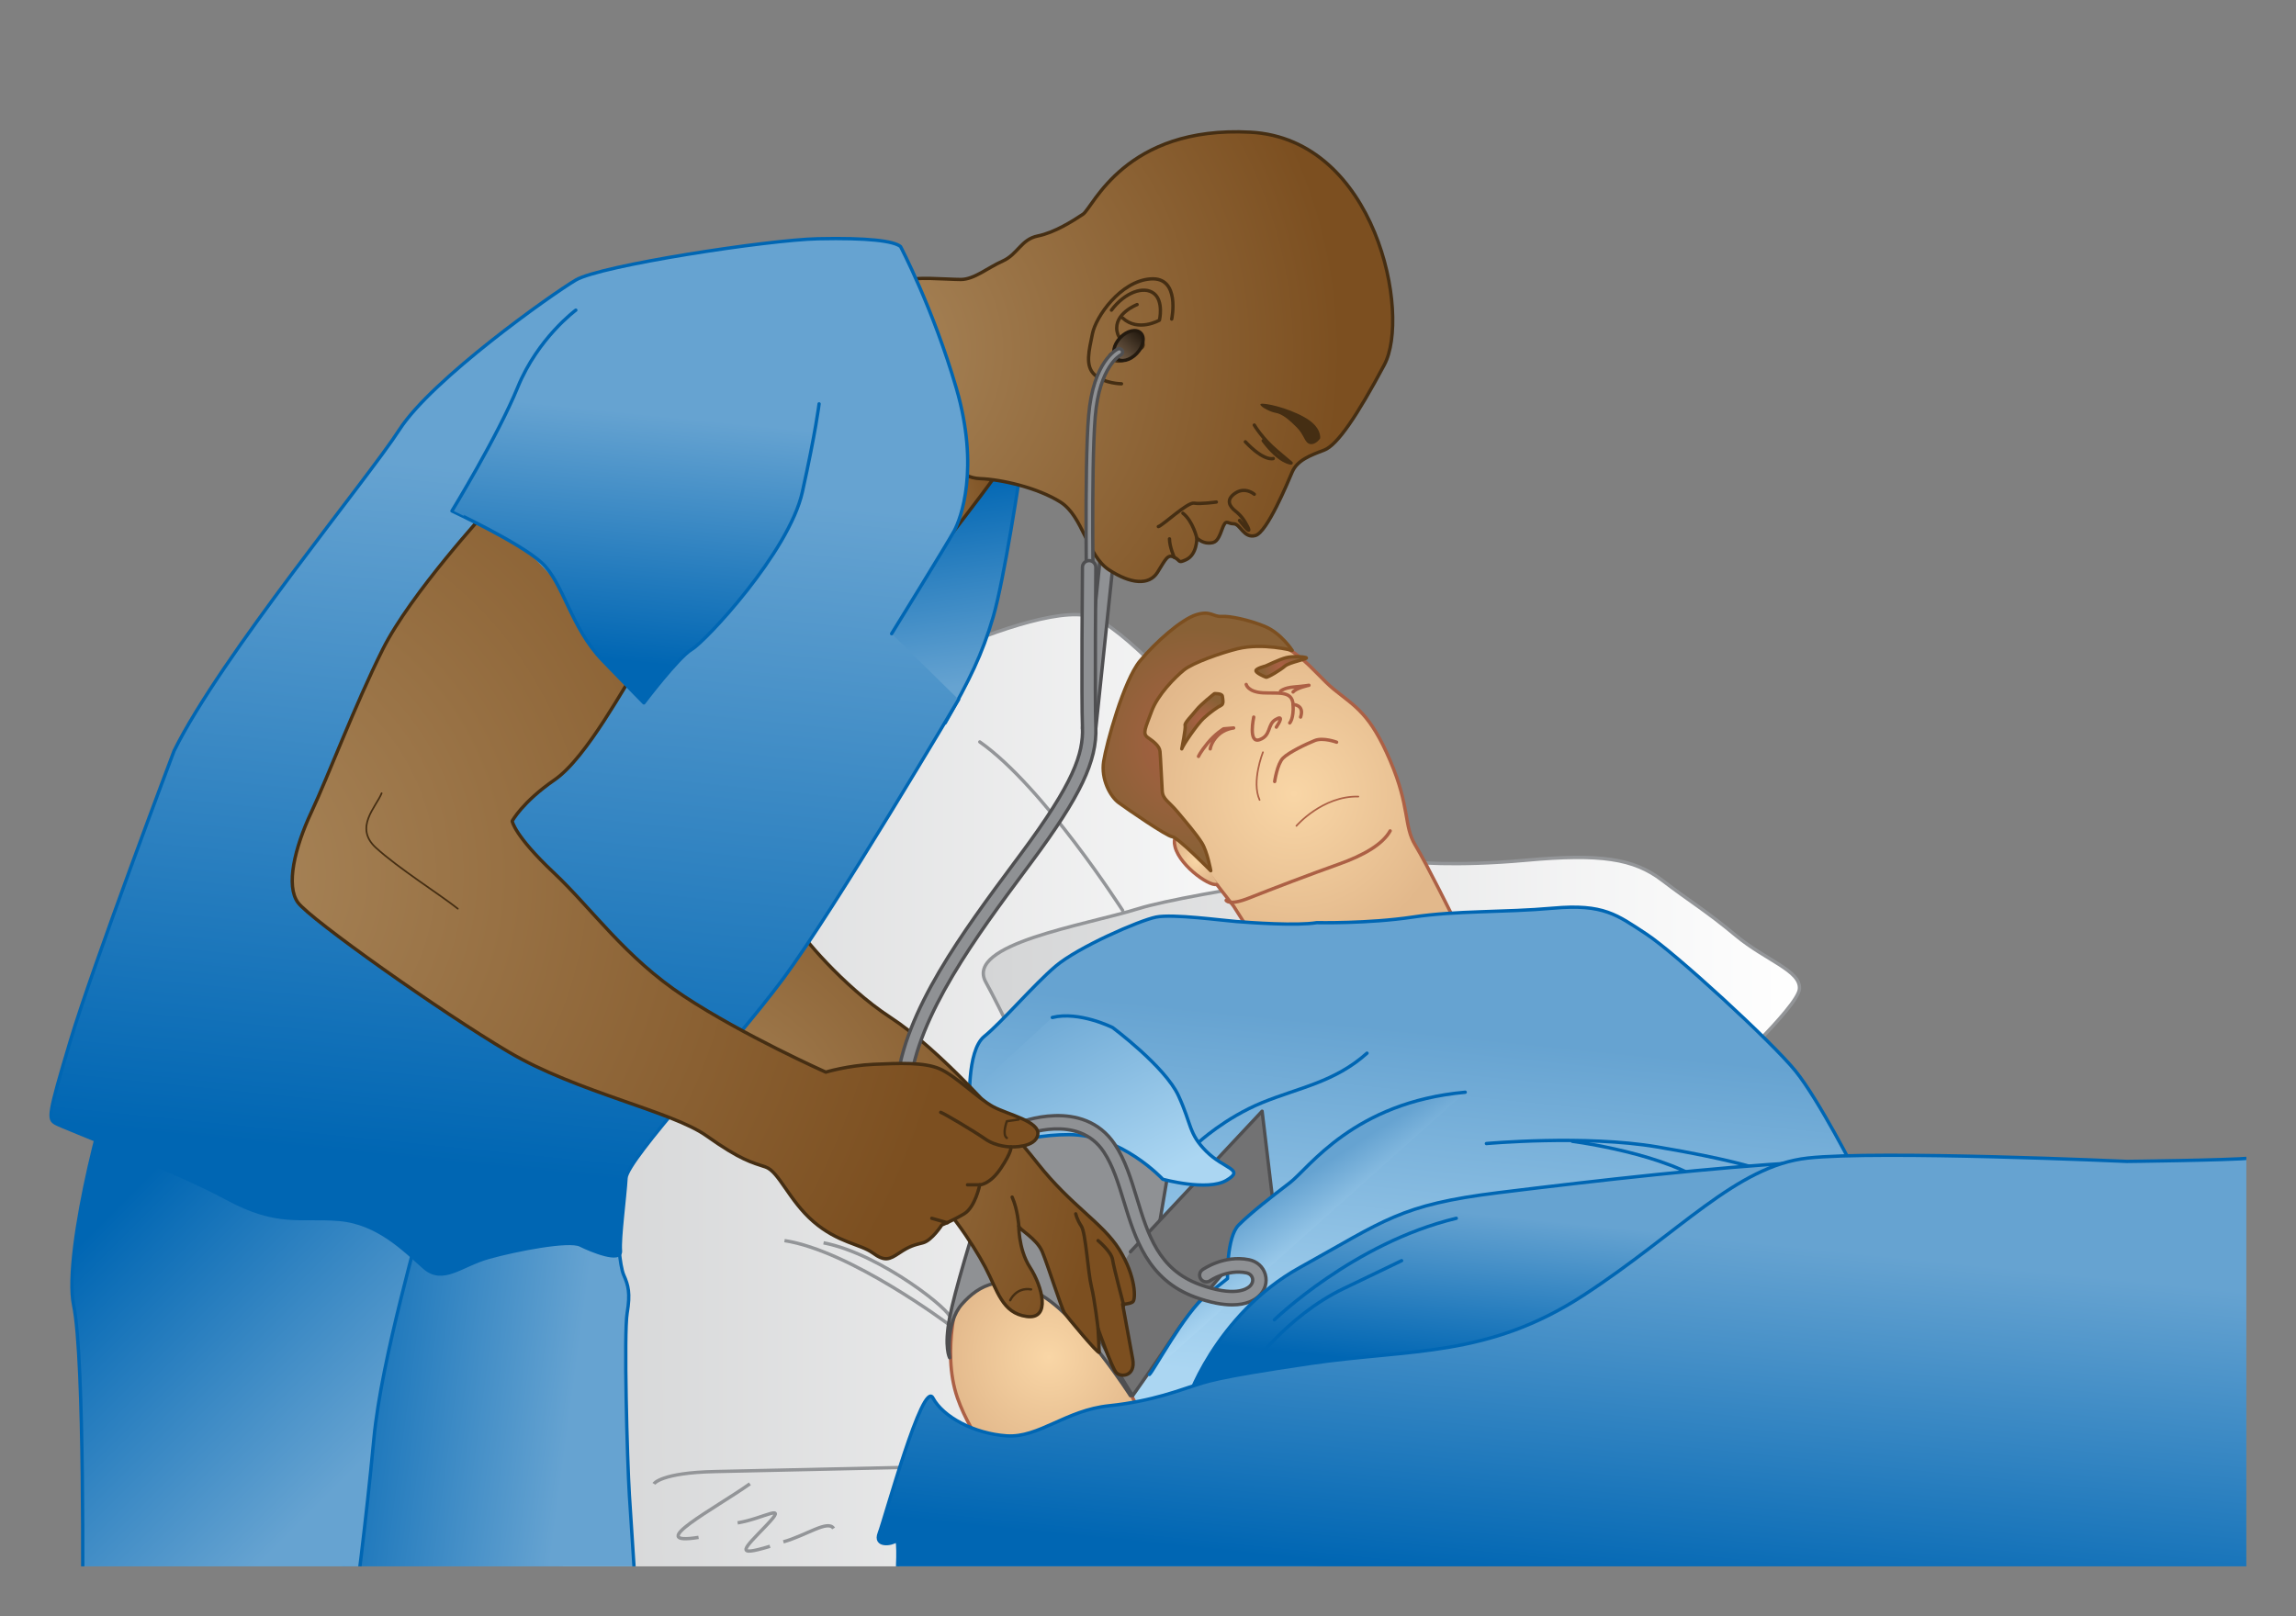 <?xml version="1.0" encoding="utf-8"?>
<!-- Generator: Adobe Illustrator 16.0.0, SVG Export Plug-In . SVG Version: 6.00 Build 0)  -->
<!DOCTYPE svg PUBLIC "-//W3C//DTD SVG 1.1//EN" "http://www.w3.org/Graphics/SVG/1.1/DTD/svg11.dtd">
<svg version="1.1" xmlns="http://www.w3.org/2000/svg" xmlns:xlink="http://www.w3.org/1999/xlink" x="0px" y="0px"
	 width="342.916px" height="241.417px" viewBox="0 0 342.916 241.417" enable-background="new 0 0 342.916 241.417"
	 xml:space="preserve">
<rect x="0" y="0" width="342.916" height="241.417" fill="#808080" stroke="none"/>
<g id="Vector">
	<g>
		<defs>
			<rect id="SVGID_1_" width="335.5" height="234"/>
		</defs>
		<clipPath id="SVGID_2_">
			<use xlink:href="#SVGID_1_"  overflow="visible"/>
		</clipPath>
		<g clip-path="url(#SVGID_2_)">
			<linearGradient id="SVGID_3_" gradientUnits="userSpaceOnUse" x1="82.497" y1="165.035" x2="208.25" y2="165.035">
				<stop  offset="0" style="stop-color:#D4D5D6"/>
				<stop  offset="1" style="stop-color:#FFFFFF"/>
			</linearGradient>
			<path fill="url(#SVGID_3_)" stroke="#939598" stroke-width="0.5" stroke-miterlimit="10" d="M178.688,106.063
				c0,0-11.021-12.646-15.854-13.979S147,94.75,139.5,98.25s-42.75,20-42.75,20s-14.5,59-14.25,84.25s1.75,35.75,1.75,35.75l124-4.5
				l-1.5-66.25"/>
			<path fill="none" stroke="#939598" stroke-width="0.5" stroke-miterlimit="10" d="M137.167,219.167
				c-0.5,0-22.166,0.5-30.333,0.667s-9.167,1.833-9.167,1.833"/>
			<path fill="none" stroke="#939598" stroke-width="0.5" stroke-miterlimit="10" d="M112,221.667c-5.167,3.667-16,9.333-7.667,8"/>
			<path fill="none" stroke="#939598" stroke-width="0.5" stroke-miterlimit="10" d="M110.167,227.501
				c4-0.667,7.667-3.167,4.333,0.333s-5,4.834,0.5,3.167"/>
			<path fill="none" stroke="#939598" stroke-width="0.5" stroke-miterlimit="10" d="M117,230.334c3.5-1,6.667-3.333,7.5-2"/>
			
				<path fill="none" stroke="#939598" stroke-width="0.5" stroke-linecap="round" stroke-linejoin="round" stroke-miterlimit="10" d="
				M167.667,136.001c0,0-11.833-18.5-21.333-25.167"/>
			<path fill="none" stroke="#939598" stroke-width="0.5" stroke-miterlimit="10" d="M141.833,196.834
				c0.667-0.667-10.167-9.501-18.833-11.167"/>
			<path fill="none" stroke="#939598" stroke-width="0.5" stroke-miterlimit="10" d="M141.667,197.834c0,0-14.667-11-24.5-12.5"/>
			<linearGradient id="SVGID_4_" gradientUnits="userSpaceOnUse" x1="146.862" y1="161.544" x2="268.759" y2="161.544">
				<stop  offset="0" style="stop-color:#D4D5D6"/>
				<stop  offset="1" style="stop-color:#FFFFFF"/>
			</linearGradient>
			<path fill="url(#SVGID_4_)" stroke="#939598" stroke-width="0.5" stroke-miterlimit="10" d="M256.25,161.75
				c0,0,12.25-11.25,12.5-14s-5-4.25-9.5-8s-6.75-5-11-8.25s-9.25-4-20.25-3s-17.25,0.25-17.25,0.25s-32.75,4.5-40.75,7
				s-26,5.25-22.75,11s23.5,48.25,23.5,48.25"/>
			<radialGradient id="SVGID_5_" cx="193.25" cy="118.561" r="23.721" gradientUnits="userSpaceOnUse">
				<stop  offset="0" style="stop-color:#F9D6A6"/>
				<stop  offset="1" style="stop-color:#E2B88B"/>
			</radialGradient>
			<path fill="url(#SVGID_5_)" stroke="#AC6045" stroke-width="0.5" d="M172,104.125c1.125-2.625,6.875-9.125,14-9
				s10,5.25,13.25,7.875s5.375,3.625,8.375,10.625s2,9.75,3.75,12.625s5.875,11.25,5.875,11.25l-24.125,4.5l-5.375-1.125l-3.5-5.5
				c0,0-4.625-5.875-6.625-8.75s-8.375-14.5-8.375-17.25"/>
			<radialGradient id="SVGID_6_" cx="178.635" cy="128.62" r="3.384" gradientUnits="userSpaceOnUse">
				<stop  offset="0" style="stop-color:#F9D6A6"/>
				<stop  offset="1" style="stop-color:#E2B88B"/>
			</radialGradient>
			<path fill="url(#SVGID_6_)" stroke="#AC6045" stroke-width="0.5" d="M178.25,126.25c0,0-3.5-2.75-2.75,0.25s5.75,6.375,6.375,5.5
				"/>
			<path fill="none" stroke="#AC6045" stroke-width="0.5" stroke-linecap="round" stroke-linejoin="round" d="M183.125,134.5
				c0,0,0.375,0.875,3.5-0.375s9.375-3.625,13.25-5s6.625-3,7.75-5"/>
			<path fill="none" stroke="#AC6045" stroke-width="0.5" stroke-linecap="round" stroke-linejoin="round" d="M190.375,116.75
				c0,0,0.375-2.625,1.25-3.5s3.5-2.125,4.75-2.625s3.25,0.25,3.25,0.25"/>
			<path fill="none" stroke="#AC6045" stroke-width="0.5" stroke-linecap="round" stroke-linejoin="round" d="M179,113
				c0,0,0.25-0.625,1.375-2s2.375-2.125,2.375-2.125l1.5-0.125c0,0-1.375,0.125-2.375,1.125s-1.125,2-1.125,2"/>
			<path fill="none" stroke="#AC6045" stroke-width="0.5" stroke-linecap="round" stroke-linejoin="round" d="M191.25,103.25
				c0,0,0.5-0.5,2-0.625s2.25-0.25,2.25-0.25s-1.875,0.375-2.375,1"/>
			<path fill="none" stroke="#AC6045" stroke-width="0.5" stroke-linecap="round" stroke-linejoin="round" d="M186.125,102.25
				c0,0,0.25,1.125,2.5,1.25s4.375-0.375,4.5,1.75s-0.5,2.75-0.5,2.75"/>
			<path fill="none" stroke="#AC6045" stroke-width="0.5" stroke-linecap="round" stroke-linejoin="round" d="M187.25,107.125
				c0,0-0.875,4,0.875,3.375s1.125-2.25,2.375-3s0.625,0.375,0.125,1.125"/>
			<path fill="none" stroke="#AC6045" stroke-width="0.5" stroke-linecap="round" stroke-linejoin="round" d="M193.125,105.25
				c0,0,1.75,0,1.125,1.875"/>
			<path fill="none" stroke="#AC6045" stroke-width="0.25" stroke-linecap="round" stroke-linejoin="round" d="M193.625,123.375
				c0,0,3.875-4.5,9.25-4.375"/>
			<path fill="none" stroke="#AC6045" stroke-width="0.25" stroke-linecap="round" stroke-linejoin="round" d="M188.625,112.375
				c0,0-1.75,4.375-0.5,7.125"/>
			<radialGradient id="SVGID_7_" cx="179.578" cy="107.749" r="3.64" gradientUnits="userSpaceOnUse">
				<stop  offset="0" style="stop-color:#AC6045"/>
				<stop  offset="1" style="stop-color:#896136"/>
			</radialGradient>
			
				<path fill="url(#SVGID_7_)" stroke="#7C4F20" stroke-width="0.5" stroke-linecap="round" stroke-linejoin="round" stroke-miterlimit="10" d="
				M176.5,111.875c0.25-0.688,2.313-3.688,3.25-4.563s2.188-1.75,2.625-1.938s0.25-0.938,0.188-1.375s-1.188-0.375-1.188-0.375
				s-2,1.563-2.688,2.438S176.875,108,177,108.375S176.5,111.875,176.5,111.875z"/>
			<radialGradient id="SVGID_8_" cx="191.352" cy="99.632" r="2.881" gradientUnits="userSpaceOnUse">
				<stop  offset="0" style="stop-color:#AC6045"/>
				<stop  offset="1" style="stop-color:#896136"/>
			</radialGradient>
			
				<path fill="url(#SVGID_8_)" stroke="#7C4F20" stroke-width="0.5" stroke-linecap="round" stroke-linejoin="round" stroke-miterlimit="10" d="
				M189,99.501c0.25-0.084,2.084-1,3.084-1.25s2.584-0.166,3,0s-2.5,0.667-3.167,1.25s-2.583,1.749-2.833,1.666s-1.583-0.667-1.5-1
				S189,99.501,189,99.501z"/>
			<radialGradient id="SVGID_9_" cx="178.88" cy="110.844" r="16.875" gradientUnits="userSpaceOnUse">
				<stop  offset="0" style="stop-color:#AC6045"/>
				<stop  offset="1" style="stop-color:#896136"/>
			</radialGradient>
			
				<path fill="url(#SVGID_9_)" stroke="#7C4F20" stroke-width="0.5" stroke-linecap="round" stroke-linejoin="round" stroke-miterlimit="10" d="
				M184.833,96.917c-2.407,0.589-6.667,2.084-8,3.167s-3.917,3.667-4.833,6.167s-1.416,3.332-0.583,3.916s1.75,1.251,1.833,2.084
				s0.25,4.666,0.333,5.916s1,1.584,2.25,3.084s2.833,3.332,3.667,4.666s1.333,4.167,1.333,4.167s-4.917-4.999-5.75-5.083
				s-6.75-4.168-8-5.084s-2.667-3.499-2.25-6.166s3-12.083,5.417-15s6.25-6.25,8.417-6.917s2.5,0.333,3.75,0.25s4.083,0.5,6.5,1.5
				S193,97.167,193,97.167S188.584,96,184.833,96.917z"/>
			<linearGradient id="SVGID_10_" gradientUnits="userSpaceOnUse" x1="212.46" y1="154.055" x2="207.005" y2="207.699">
				<stop  offset="3.683000e-004" style="stop-color:#66A3D1"/>
				<stop  offset="1" style="stop-color:#ABD6F2"/>
			</linearGradient>
			
				<path fill="url(#SVGID_10_)" stroke="#0066B3" stroke-width="0.5" stroke-linecap="round" stroke-linejoin="round" stroke-miterlimit="10" d="
				M196.667,137.834c-3,0.5-9.833-0.001-12-0.167s-9.5-1.166-12-0.666s-11.667,4.5-15,7.333s-8,8.334-10.667,10.5
				s-2.167,10.333-2.167,10.833l22.833,46.667l105.167-31.333l4.333-5.833c0,0-5.5-10.834-9-15.167s-17.999-17.667-22.333-20.5
				s-6.334-4.499-13.834-3.833s-14.334,0.333-21,1.333S196.667,137.834,196.667,137.834z"/>
			
				<path fill="none" stroke="#0066B3" stroke-width="0.5" stroke-linecap="round" stroke-linejoin="round" stroke-miterlimit="10" d="
				M179,170.668c0,0,4-3.693,9.5-5.943s10.834-3.053,15.667-7.391"/>
			
				<path fill="none" stroke="#0066B3" stroke-width="0.5" stroke-linecap="round" stroke-linejoin="round" stroke-miterlimit="10" d="
				M222,170.834c0,0,14.667-1.334,25.5,0.5s14.667,3.167,14.667,3.167"/>
			
				<path fill="none" stroke="#0066B3" stroke-width="0.5" stroke-linecap="round" stroke-linejoin="round" stroke-miterlimit="10" d="
				M234.833,170.501c0,0,14.333,1.834,20.5,6.667"/>
			<radialGradient id="SVGID_11_" cx="156.651" cy="202.748" r="16.025" gradientUnits="userSpaceOnUse">
				<stop  offset="0" style="stop-color:#F9D6A6"/>
				<stop  offset="1" style="stop-color:#E2B88B"/>
			</radialGradient>
			<path fill="url(#SVGID_11_)" stroke="#AC6045" stroke-width="0.5" d="M143.333,192.834c0,0-2.833,8.833-0.333,16
				c2.142,6.14,6.667,10.834,7.167,11.167s21.167-7.334,21.167-7.334s-5.667-9-6.667-16.333s-9-11.834-14.833-10.667"/>
			<path fill="#8F9194" stroke="#4F4F51" stroke-width="0.5" stroke-linecap="round" stroke-linejoin="round" d="M141.833,202.834
				c0,0-0.861-1.505,0-6c1.5-7.833,10-33,10-33s14.667-0.167,19.667,1s4,4.167,4,4.167l-6.667,39.5c0,0-7-11.001-13-14.834
				s-9.667-1.666-12.167,1.167S141.833,202.834,141.833,202.834z"/>
			<path fill="#727273" stroke="#4F4F51" stroke-width="0.5" stroke-linecap="round" stroke-linejoin="round" d="M168.833,187.001
				l19.667-21l1.833,15.333c0,0-11.833,13.334-14.667,17.667s-6.5,9.5-6.5,9.5s-4.667-7.333-6.5-11.833"/>
			<linearGradient id="SVGID_12_" gradientUnits="userSpaceOnUse" x1="167.82" y1="178.437" x2="152.65" y2="148.592">
				<stop  offset="0" style="stop-color:#ABD6F2"/>
				<stop  offset="1" style="stop-color:#66A3D1"/>
			</linearGradient>
			
				<path fill="url(#SVGID_12_)" stroke="#0066B3" stroke-width="0.5" stroke-linecap="round" stroke-linejoin="round" stroke-miterlimit="10" d="
				M144.5,163.668l0.667,2.5l1.5,6.333c0,0,5.167-3,13-3s14,6.666,14,6.666s6.667,1.834,9.5,0.167c2.833-1.667-0.333-1.667-3-4.333
				s-2.167-4-4.167-8.333s-9.833-10.167-9.833-10.167s-5-2.5-9-1.5"/>
			<linearGradient id="SVGID_13_" gradientUnits="userSpaceOnUse" x1="191.266" y1="177.967" x2="197.52" y2="187.832">
				<stop  offset="3.683000e-004" style="stop-color:#66A3D1"/>
				<stop  offset="1" style="stop-color:#ABD6F2"/>
			</linearGradient>
			
				<path fill="url(#SVGID_13_)" stroke="#0066B3" stroke-width="0.5" stroke-linecap="round" stroke-linejoin="round" stroke-miterlimit="10" d="
				M171.667,205.334c0.5-0.333,5.333-9.333,8.5-11.833s3.167-2.5,3.167-2.5s-0.167-6.166,1.667-8s4.834-4.168,7.667-6.334
				s9.499-12,26.166-13.5"/>
			<path fill="#8F9194" stroke="#4F4F51" stroke-width="0.5" stroke-linecap="round" stroke-linejoin="round" d="M184.029,194.93
				c-1.408,0-3.22-0.307-5.54-1.157c-7.07-2.592-8.953-8.768-10.613-14.217c-0.849-2.784-1.65-5.414-3.041-7.5
				c-3.833-5.75-11.871-2.499-11.952-2.465c-0.512,0.211-1.096-0.029-1.307-0.541c-0.211-0.51,0.03-1.095,0.541-1.307
				c0.096-0.04,9.647-3.897,14.382,3.203c1.554,2.331,2.437,5.227,3.29,8.026c1.673,5.488,3.253,10.673,9.389,12.923
				c5.159,1.89,7.017,0.69,7.465,0.276c0.383-0.354,0.532-0.805,0.411-1.235c-0.115-0.408-0.449-0.695-0.916-0.789
				c-2.847-0.571-5.372,1.155-5.396,1.172c-0.452,0.316-1.075,0.207-1.392-0.245c-0.316-0.451-0.209-1.072,0.241-1.391
				c0.129-0.092,3.22-2.243,6.94-1.497c1.211,0.242,2.126,1.067,2.448,2.207c0.327,1.162-0.037,2.375-0.977,3.245
				C187.371,194.224,186.166,194.93,184.029,194.93z"/>
			<g>
				<path fill="#8F9194" stroke="#4F4F51" stroke-width="0.5" stroke-linecap="round" stroke-linejoin="round" d="M162.668,109.75
					c-0.035,0-0.07-0.002-0.106-0.006c-0.549-0.058-0.948-0.549-0.89-1.099l3-28.583c0.058-0.549,0.542-0.951,1.099-0.89
					c0.549,0.058,0.948,0.549,0.89,1.099l-3,28.583C163.607,109.368,163.173,109.75,162.668,109.75z"/>
				<linearGradient id="SVGID_14_" gradientUnits="userSpaceOnUse" x1="43.744" y1="206.55" x2="85.113" y2="212.118">
					<stop  offset="0" style="stop-color:#0066B3"/>
					<stop  offset="1" style="stop-color:#66A3D1"/>
				</linearGradient>
				
					<path fill="url(#SVGID_14_)" stroke="#0066B3" stroke-width="0.5" stroke-linecap="round" stroke-linejoin="round" stroke-miterlimit="10" d="
					M92.167,184c0.167,0.5,0.333,5,1,6.5s1,2.667,0.5,5.667s0,21.832,0.333,27.166s1.167,17.834,1.167,17.834L51.333,240
					l0.167-64.834"/>
				<linearGradient id="SVGID_15_" gradientUnits="userSpaceOnUse" x1="12.116" y1="185.525" x2="49.565" y2="222.985">
					<stop  offset="0" style="stop-color:#0066B3"/>
					<stop  offset="1" style="stop-color:#66A3D1"/>
				</linearGradient>
				
					<path fill="url(#SVGID_15_)" stroke="#0066B3" stroke-width="0.5" stroke-linecap="round" stroke-linejoin="round" stroke-miterlimit="10" d="
					M62.833,182c0.167,1-5.833,20.5-7,33S53,240,53,240H12.333c0,0,0.333-37.167-1.333-45s5.333-35.001,7.5-36.667"/>
				<radialGradient id="SVGID_16_" cx="103.139" cy="171.199" r="61.892" gradientUnits="userSpaceOnUse">
					<stop  offset="0" style="stop-color:#A9865A"/>
					<stop  offset="1" style="stop-color:#7C4F20"/>
				</radialGradient>
				
					<path fill="url(#SVGID_16_)" stroke="#452E13" stroke-width="0.5" stroke-linecap="round" stroke-linejoin="round" stroke-miterlimit="10" d="
					M119.333,138.833c0,0.5,6.5,8.501,13.667,13.167s17,15.5,22,21.833s9.667,8.833,12.167,12.833s2.5,7.501,2,7.834
					s-1.5,0.333-1.5,0.333s1,5.501,1.5,8.167s-1.833,2.834-2.5,2S164,198.5,164,198.5s0.167,3.001,0.167,3.501
					s-4.833-5.333-5.167-5.833c-0.471-0.707-2.5-7.168-3.333-9.168s-3.5-3.334-3.5-3.834s-0.166,3.334,1.667,6.167
					s3.167,7.833-0.5,7.333s-4.334-3.833-6.167-7.333s-6.167-9.999-10-12.833S109.833,155,109.833,155"/>
				
					<path fill="none" stroke="#452E13" stroke-width="0.5" stroke-linecap="round" stroke-linejoin="round" stroke-miterlimit="10" d="
					M152.167,183.166c0,0-0.167-2.5-1-4.333"/>
				
					<path fill="none" stroke="#452E13" stroke-width="0.5" stroke-linecap="round" stroke-linejoin="round" stroke-miterlimit="10" d="
					M164,198.5c0,0-0.5-4.334-1-6.334s-0.833-8-1.5-9s-0.833-1.833-0.833-1.833"/>
				
					<path fill="none" stroke="#452E13" stroke-width="0.5" stroke-linecap="round" stroke-linejoin="round" stroke-miterlimit="10" d="
					M167.833,195c0,0-1.5-5.668-1.667-6.834S164,185.333,164,185.333"/>
				<linearGradient id="SVGID_17_" gradientUnits="userSpaceOnUse" x1="135.292" y1="72.384" x2="139.795" y2="103.004">
					<stop  offset="0" style="stop-color:#0066B3"/>
					<stop  offset="1" style="stop-color:#66A3D1"/>
				</linearGradient>
				
					<path fill="url(#SVGID_17_)" stroke="#0066B3" stroke-width="0.5" stroke-linecap="round" stroke-linejoin="round" stroke-miterlimit="10" d="
					M141.167,108c3.667-6.5,5.5-10.167,7.167-15.834s4-21.333,4-21.333s-9.167-5.5-11.5-5.5s-15.333,14.5-15.333,14.5l-5.5,6"/>
				<radialGradient id="SVGID_18_" cx="130.761" cy="77.596" r="19.671" gradientUnits="userSpaceOnUse">
					<stop  offset="0" style="stop-color:#A9865A"/>
					<stop  offset="1" style="stop-color:#7C4F20"/>
				</radialGradient>
				
					<path fill="url(#SVGID_18_)" stroke="#452E13" stroke-width="0.5" stroke-linecap="round" stroke-linejoin="round" stroke-miterlimit="10" d="
					M149.333,70c-0.167,1-17.5,22.833-16.667,22.333s8-29.167,8.333-28.667"/>
				<radialGradient id="SVGID_19_" cx="128.154" cy="52.333" r="72.169" gradientUnits="userSpaceOnUse">
					<stop  offset="0" style="stop-color:#A9865A"/>
					<stop  offset="1" style="stop-color:#7C4F20"/>
				</radialGradient>
				
					<path fill="url(#SVGID_19_)" stroke="#452E13" stroke-width="0.5" stroke-linecap="round" stroke-linejoin="round" stroke-miterlimit="10" d="
					M136.25,42c-0.5-0.75,5.25-0.25,7.25-0.25s4-1.75,6.25-2.75s2.75-3.25,5.25-3.75s5.25-2.25,6.75-3.25s6.25-13.25,25-12.25
					s24,27.25,20,34.75s-7,12-9,12.75s-4,1.5-4.75,3.25s-3.75,9-5.5,9.5s-2.25-1.75-3.25-1.75s-1.125-0.875-1.75,0.875s-1,2-2,2
					s-1.75-0.75-1.75-0.75s0.07,2.487-1.625,3.25c-1.25,0.563-0.75,0.125-1.75-0.375s-1.25,0.25-2.5,2.25s-4,1.75-7.25-0.375
					s-3.875-8-7.25-10.125s-8.75-3.375-12-3.5s-4.25-2.875-4.25-2.875"/>
				
					<path fill="none" stroke="#452E13" stroke-width="0.5" stroke-linecap="round" stroke-linejoin="round" stroke-miterlimit="10" d="
					M169.833,45.5c0,0-3.5,1.334-3,4s3.5,0.666,3.833,1.666S170,52,169,53s-2.667,1.5-3.167,0"/>
				<linearGradient id="SVGID_20_" gradientUnits="userSpaceOnUse" x1="81.934" y1="71.17" x2="71.444" y2="174.321">
					<stop  offset="3.683000e-004" style="stop-color:#66A3D1"/>
					<stop  offset="1" style="stop-color:#0066B3"/>
				</linearGradient>
				
					<path fill="url(#SVGID_20_)" stroke="#0066B3" stroke-width="0.5" stroke-linecap="round" stroke-linejoin="round" stroke-miterlimit="10" d="
					M133.167,94.666c0,0,8.333-13.5,9.333-15.333S146.333,70,142.833,58S134.5,36.833,134.5,36.833
					c-1-0.833-4.833-1.332-12.333-1.166S89.667,39.666,86,41.833S64.5,56.667,59.667,64.167S33,97.999,26,112.166
					c0,0-12.167,32.167-15.5,43.334s-3.333,11.666-2.167,12.333s17.833,7,25.5,11.167s11,2.667,16.833,3.167
					s9.834,4.666,12.667,7.166s5.5-0.334,9.667-1.5s12-2.666,13.667-1.833s6.167,2.666,6,0.833s0.667-8,0.833-10.833
					s15.833-19.499,23.5-29.833s26.167-41.667,26.167-41.667"/>
				
					<path fill="none" stroke="#452E13" stroke-width="0.5" stroke-linecap="round" stroke-linejoin="round" stroke-miterlimit="10" d="
					M175,47.666c0,0,1.333-6.334-3.167-6s-8.167,5.667-8.667,8.167S162,54.667,163.5,56s4,1.333,4,1.333"/>
				
					<linearGradient id="SVGID_21_" gradientUnits="userSpaceOnUse" x1="418.133" y1="148.69" x2="423.383" y2="148.69" gradientTransform="matrix(0.69 -0.724 0.724 0.69 -229.295 253.802)">
					<stop  offset="0" style="stop-color:#755F4A"/>
					<stop  offset="1" style="stop-color:#241A0F"/>
				</linearGradient>
				
					<path fill="url(#SVGID_21_)" stroke="#241A0F" stroke-width="0.5" stroke-linecap="round" stroke-linejoin="round" stroke-miterlimit="10" d="
					M170.353,49.725c0.683,0.651,0.426,2.029-0.573,3.079c-1,1.05-2.365,1.374-3.048,0.723c-0.684-0.65-0.427-2.029,0.573-3.079
					C168.305,49.397,169.669,49.073,170.353,49.725z"/>
				<path fill="#8F9194" stroke="#4F4F51" stroke-width="0.5" stroke-linecap="round" stroke-linejoin="round" d="M162.833,92.083
					c-0.272,0-0.495-0.218-0.5-0.49c-0.004-0.215-0.409-21.533,0.252-29.468c0.683-8.195,4.221-9.926,4.371-9.996
					c0.253-0.115,0.549-0.007,0.664,0.244c0.116,0.249,0.008,0.545-0.24,0.662c-0.059,0.029-3.173,1.664-3.799,9.174
					c-0.657,7.883-0.252,29.15-0.248,29.364c0.005,0.276-0.214,0.504-0.49,0.51C162.84,92.083,162.836,92.083,162.833,92.083z"/>
				<path fill="#8F9194" stroke="#4F4F51" stroke-width="0.5" stroke-linecap="round" stroke-linejoin="round" d="M134.918,163.083
					c-0.035,0-0.07-0.002-0.105-0.006c-0.549-0.057-0.948-0.549-0.891-1.098c1.149-10.998,9.937-22.822,17.689-33.256l0.918-1.236
					c7.836-10.562,9.284-14.885,9.137-18.783c-0.165-4.39-0.007-23.165,0-23.963c0.005-0.549,0.452-0.991,1-0.991
					c0.003,0,0.005,0,0.008,0c0.553,0.005,0.997,0.456,0.992,1.009c-0.001,0.194-0.165,19.526,0,23.869
					c0.19,5.063-2.303,10.311-9.53,20.051l-0.92,1.238c-7.223,9.721-16.213,21.817-17.305,32.27
					C135.858,162.701,135.424,163.083,134.918,163.083z"/>
				<radialGradient id="SVGID_22_" cx="31.136" cy="130.529" r="113.298" gradientUnits="userSpaceOnUse">
					<stop  offset="0" style="stop-color:#A9865A"/>
					<stop  offset="1" style="stop-color:#7C4F20"/>
				</radialGradient>
				
					<path fill="url(#SVGID_22_)" stroke="#452E13" stroke-width="0.5" stroke-linecap="round" stroke-linejoin="round" stroke-miterlimit="10" d="
					M72.833,76.167c0,0-11.5,12.5-15.667,20.833S49,115.999,46.5,121.333s-3.833,11-2,13.5s21.333,16.334,31.5,22.334
					s24.333,8.832,29.5,12.499s6.833,4,8.833,4.667s3.5,5.001,7.167,8.167s7,3.332,8.833,4.666s2.5,1,4,0s2.167-1.167,3.5-1.5
					s2.833-2.666,2.833-2.666s1.666-0.667,3.333-1.667s2.333-4.333,2.333-4.333s1.5,0,3.167-2.5s1.5-3.167,1.5-3.167
					s3.667,0.167,4-1.833s-4.5-3-6.667-4.167s-5.667-4.667-8-5.667s-6-0.832-9.833-0.666s-7.167,1.166-7.167,1.166
					s-12.333-5.499-21.167-11.333s-13.667-13-19.5-18.5s-6.167-7.666-6.167-7.666s1.5-2.834,6.333-6.167s10.667-14.5,12.5-17"/>
				<linearGradient id="SVGID_23_" gradientUnits="userSpaceOnUse" x1="95.589" y1="61.713" x2="91.836" y2="98.618">
					<stop  offset="3.682700e-004" style="stop-color:#66A3D1"/>
					<stop  offset="1" style="stop-color:#0066B3"/>
				</linearGradient>
				
					<path fill="url(#SVGID_23_)" stroke="#0066B3" stroke-width="0.5" stroke-linecap="round" stroke-linejoin="round" stroke-miterlimit="10" d="
					M86,46.333c0,0-5.667,4.166-8.667,11.5s-9.833,18.5-9.833,18.5S77.5,81,80.833,84S85.167,93.667,90,98.667
					S96.167,105,96.167,105s5.167-6.833,7.167-8s14.5-14.5,16.5-23.5s2.5-13.167,2.5-13.167"/>
				
					<path fill="none" stroke="#452E13" stroke-width="0.5" stroke-linecap="round" stroke-linejoin="round" stroke-miterlimit="10" d="
					M151,171.333c0,0-2.166,0.001-3.833-1.166s-6.167-3.833-6.667-4"/>
				
					<line fill="none" stroke="#452E13" stroke-width="0.5" stroke-linecap="round" stroke-linejoin="round" stroke-miterlimit="10" x1="146.333" y1="177" x2="144.5" y2="177"/>
				
					<line fill="none" stroke="#452E13" stroke-width="0.5" stroke-linecap="round" stroke-linejoin="round" stroke-miterlimit="10" x1="141.5" y1="182.667" x2="139.167" y2="182"/>
				
					<path fill="none" stroke="#452E13" stroke-width="0.5" stroke-linecap="round" stroke-linejoin="round" stroke-miterlimit="10" d="
					M187.333,73.833c0,0-1.333-1.167-2.833-0.167s-0.833,2,0,2.667s1.333,1.333,1.833,2.333s-0.042,0.584-1.208-0.916"/>
				
					<path fill="none" stroke="#452E13" stroke-width="0.5" stroke-linecap="round" stroke-linejoin="round" stroke-miterlimit="10" d="
					M178.75,80.375c0,0-0.583-2.543-2.083-3.709"/>
				
					<path fill="none" stroke="#452E13" stroke-width="0.5" stroke-linecap="round" stroke-linejoin="round" stroke-miterlimit="10" d="
					M181.667,75c0,0-2.333,0.332-3.333,0.166s-4.667,3.333-5.333,3.5"/>
				
					<path fill="none" stroke="#452E13" stroke-width="0.5" stroke-linecap="round" stroke-linejoin="round" stroke-miterlimit="10" d="
					M166,46.333c2-2.667,4.833-3.667,6.333-2.5s0.833,4,0.833,4s-3.167,1.834-5.5-0.333"/>
				
					<path fill="none" stroke="#452E13" stroke-width="0.5" stroke-linecap="round" stroke-linejoin="round" stroke-miterlimit="10" d="
					M187.333,63.5c0,0,1.168,2,3.334,3.833s2.166,1.833,2.166,1.833s-1.666,0-4.166-3.333"/>
				
					<path fill="none" stroke="#452E13" stroke-width="0.5" stroke-linecap="round" stroke-linejoin="round" stroke-miterlimit="10" d="
					M190.167,68.5c0,0-1.333,0.5-4.167-2.5"/>
				
					<path fill="none" stroke="#452E13" stroke-width="0.5" stroke-linecap="round" stroke-linejoin="round" stroke-miterlimit="10" d="
					M175.375,83.25c0,0-0.708-1.583-0.708-2.75"/>
				<path fill="#452E13" d="M197.166,65.5c0,0,0.334-1.666-2.333-3.166s-6-2.166-6.5-2s1.167,1.166,2.167,1.333
					s1.999,1.001,3.166,2.167s1.166,2.334,2,2.5S197.166,65.5,197.166,65.5z"/>
				
					<path fill="none" stroke="#452E13" stroke-width="0.35" stroke-linecap="round" stroke-linejoin="round" stroke-miterlimit="10" d="
					M150.875,194.25c0,0,0.875-2,3.125-1.625"/>
				
					<path fill="none" stroke="#452E13" stroke-width="0.35" stroke-linecap="round" stroke-linejoin="round" stroke-miterlimit="10" d="
					M150.375,170c-0.75-0.5,0-2.5,0-2.5l1.75-0.25"/>
				
					<path fill="none" stroke="#452E13" stroke-width="0.25" stroke-linecap="round" stroke-linejoin="round" stroke-miterlimit="10" d="
					M57,118.5c-0.875,2.125-4.125,5.125-0.875,8.125s9.75,7.125,12.25,9.125"/>
			</g>
			<linearGradient id="SVGID_24_" gradientUnits="userSpaceOnUse" x1="226.856" y1="181.93" x2="224.485" y2="205.242">
				<stop  offset="3.683000e-004" style="stop-color:#66A3D1"/>
				<stop  offset="1" style="stop-color:#0066B3"/>
			</linearGradient>
			
				<path fill="url(#SVGID_24_)" stroke="#0066B3" stroke-width="0.5" stroke-linecap="round" stroke-linejoin="round" stroke-miterlimit="10" d="
				M177.333,209.667c-0.5,0.334,4.166-13.333,16.833-20.333S209,180,223.833,178.167s32.667-3.834,45.167-4.5
				s1.332,18.334-26.834,28.334s-49.5,14.5-49.5,14.5"/>
			<linearGradient id="SVGID_25_" gradientUnits="userSpaceOnUse" x1="241.938" y1="183.432" x2="236.464" y2="237.256">
				<stop  offset="3.683000e-004" style="stop-color:#66A3D1"/>
				<stop  offset="1" style="stop-color:#0066B3"/>
			</linearGradient>
			
				<path fill="url(#SVGID_25_)" stroke="#0066B3" stroke-width="0.5" stroke-linecap="round" stroke-linejoin="round" stroke-miterlimit="10" d="
				M134,235.501c0,0,0.333-5.834-0.167-5.334s-3.333,1.001-2.5-1.166s6.5-23,8-20.167s6.167,5.334,11,5.667s8.833-3.833,15.333-4.5
				s11-2.5,12.667-3s2.667-1.166,17.5-3.333s26.332-0.834,40.666-10.167s22.834-19.333,33.5-20.5s47.666,0.5,47.666,0.5
				s15-0.167,18.667-0.5s6.333-0.333,6.333-0.333v63.166"/>
			
				<path fill="none" stroke="#0066B3" stroke-width="0.5" stroke-linecap="round" stroke-linejoin="round" stroke-miterlimit="10" d="
				M186,205.167c0.5-0.5,5.999-8.499,14.666-12.666s8.667-4.167,8.667-4.167"/>
			
				<path fill="none" stroke="#0066B3" stroke-width="0.5" stroke-linecap="round" stroke-linejoin="round" stroke-miterlimit="10" d="
				M190.333,197.167c0,0,11.834-11.499,27.167-15.166"/>
		</g>
	</g>
</g>
<g id="Text">
</g>
</svg>
